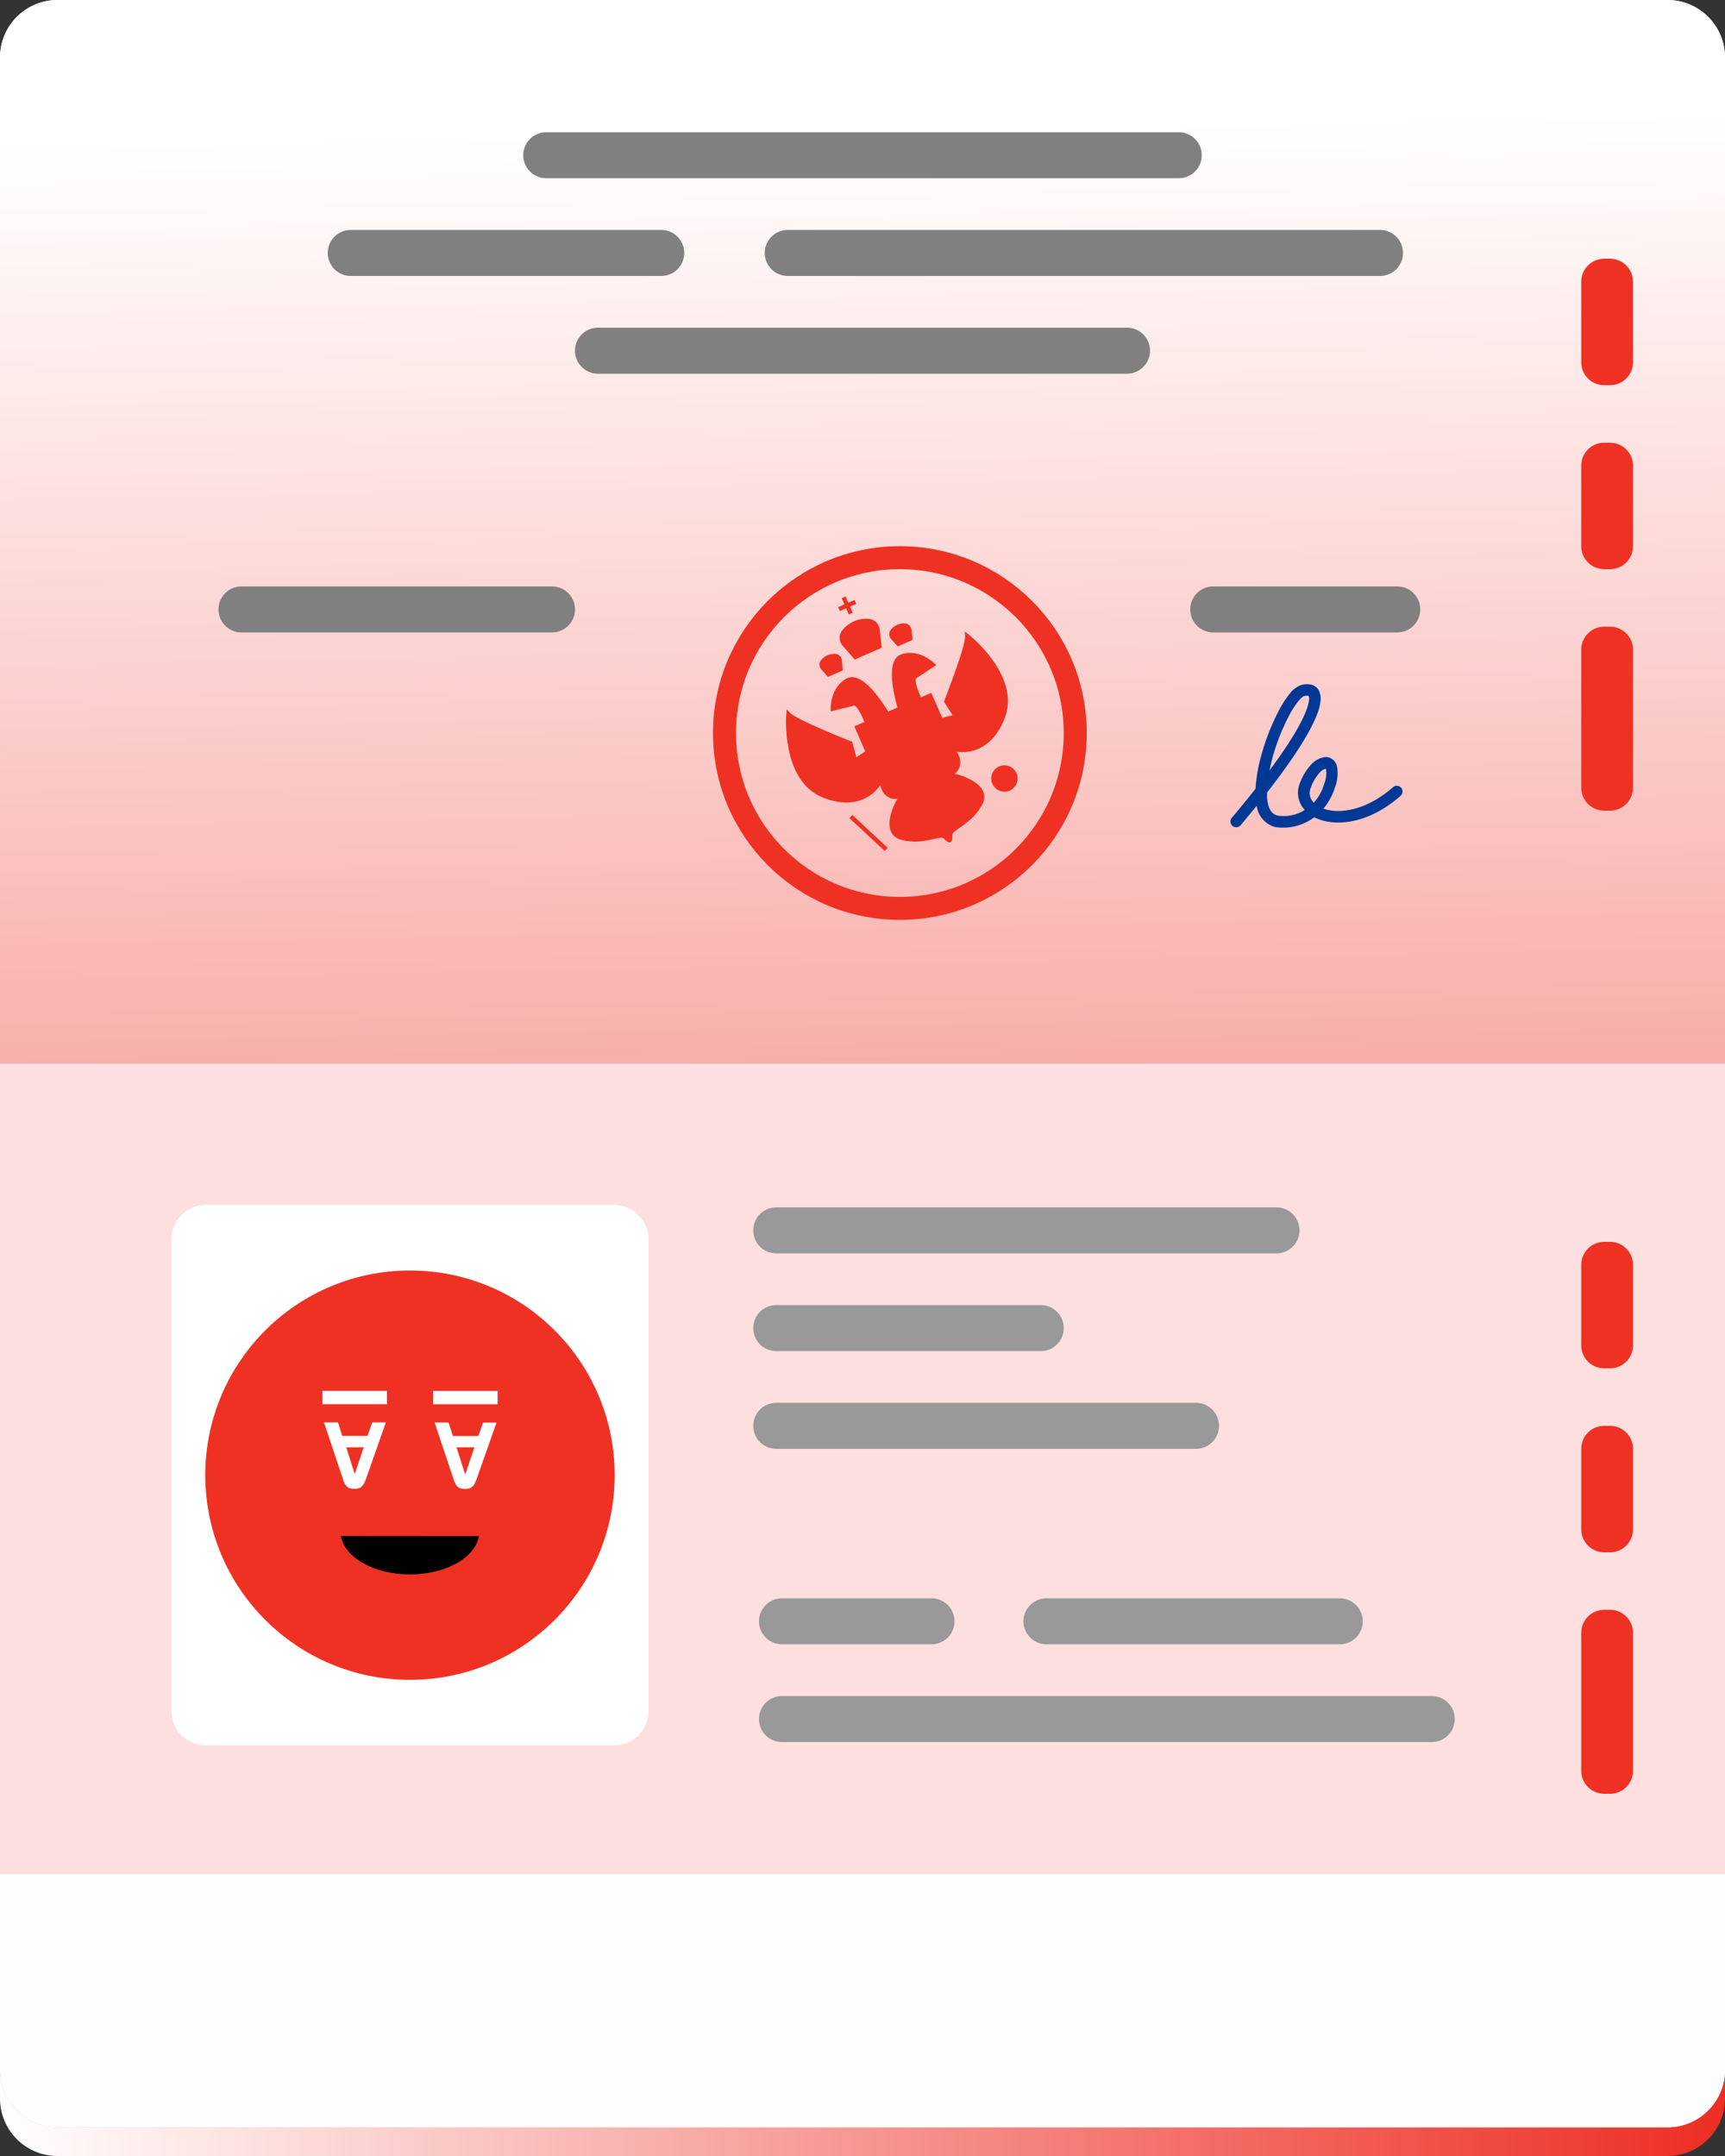 <?xml version="1.0" encoding="UTF-8"?> <svg xmlns="http://www.w3.org/2000/svg" xmlns:xlink="http://www.w3.org/1999/xlink" viewBox="0 0 300 375"><rect x="0" y="0" width="300" height="375" fill="#333333" stroke="none"/> <defs> <style>.cls-1{fill:url(#Безымянный_градиент_22);}.cls-2{fill:url(#Безымянный_градиент_20);}.cls-3{fill:url(#Безымянный_градиент_22-2);}.cls-4{fill:#bababa;}.cls-5{fill:#fcdfde;}.cls-6{fill:#fefefe;}.cls-13,.cls-7{fill:#ef3124;}.cls-8{fill:gray;}.cls-9{fill:#999;}.cls-10{fill:#003896;fill-rule:evenodd;}.cls-11,.cls-14{fill:none;}.cls-11,.cls-13,.cls-14{stroke:#ef3124;}.cls-11{stroke-width:4px;}.cls-12{fill:#fff;}.cls-13,.cls-14{stroke-miterlimit:10;stroke-width:0.75px;}</style> <linearGradient id="Безымянный_градиент_22" y1="346.5" x2="300" y2="346.5" gradientUnits="userSpaceOnUse"> <stop offset="0" stop-color="#fff"></stop> <stop offset="1" stop-color="#ed2e24"></stop> </linearGradient> <linearGradient id="Безымянный_градиент_20" x1="26.63" y1="-8598.95" x2="263.13" y2="-8770.45" gradientTransform="matrix(1, 0, 0, -1, 0, -8593.46)" gradientUnits="userSpaceOnUse"> <stop offset="0" stop-color="#f6eced"></stop> <stop offset="1" stop-color="#eddee1"></stop> </linearGradient> <linearGradient id="Безымянный_градиент_22-2" x1="148.56" y1="-8615.66" x2="156.68" y2="-9040.49" gradientTransform="matrix(1, 0, 0, -1, 0, -8593.46)" xlink:href="#Безымянный_градиент_22"></linearGradient> </defs> <title>Ресурс 22</title> <g id="Слой_2" data-name="Слой 2"> <g id="Слой_1-2" data-name="Слой 1"> <path class="cls-1" d="M0,318H300v47a10,10,0,0,1-10,10H10A10,10,0,0,1,0,365Z"></path> <path class="cls-2" d="M0,10A10,10,0,0,1,10,0H290a10,10,0,0,1,10,10V185H0Z"></path> <path class="cls-3" d="M0,10A10,10,0,0,1,10,0H290a10,10,0,0,1,10,10V185H0Z"></path> <path class="cls-4" d="M0,185H300V360a10,10,0,0,1-10,10H10A10,10,0,0,1,0,360Z"></path> <path class="cls-5" d="M0,185H300V360a10,10,0,0,1-10,10H10A10,10,0,0,1,0,360Z"></path> <path class="cls-6" d="M0,326H300v34a10,10,0,0,1-10,10H10A10,10,0,0,1,0,360Z"></path> <path class="cls-7" d="M275,49a4,4,0,0,1,4-4h1a4,4,0,0,1,4,4V63a4,4,0,0,1-4,4h-1a4,4,0,0,1-4-4Z"></path> <path class="cls-7" d="M275,220a4,4,0,0,1,4-4h1a4,4,0,0,1,4,4v14a4,4,0,0,1-4,4h-1a4,4,0,0,1-4-4Z"></path> <path class="cls-8" d="M205,23a4,4,0,0,1,0,8H95a4,4,0,0,1,0-8Z"></path> <path class="cls-8" d="M240,40a4,4,0,0,1,0,8H137a4,4,0,0,1,0-8Z"></path> <path class="cls-8" d="M115,40a4,4,0,0,1,0,8H61a4,4,0,0,1,0-8Z"></path> <path class="cls-8" d="M196,57a4,4,0,0,1,0,8H104a4,4,0,0,1,0-8Z"></path> <path class="cls-8" d="M96,102a4,4,0,0,1,0,8H42a4,4,0,0,1,0-8Z"></path> <path class="cls-8" d="M243,102a4,4,0,0,1,0,8H211a4,4,0,0,1,0-8Z"></path> <path class="cls-9" d="M222,210a4,4,0,0,1,0,8H135a4,4,0,0,1,0-8Z"></path> <path class="cls-9" d="M181,227a4,4,0,0,1,0,8H135a4,4,0,0,1,0-8Z"></path> <path class="cls-9" d="M208,244a4,4,0,0,1,0,8H135a4,4,0,0,1,0-8Z"></path> <path class="cls-9" d="M162,278a4,4,0,0,1,0,8H136a4,4,0,0,1,0-8Z"></path> <path class="cls-9" d="M233,278a4,4,0,0,1,0,8H182a4,4,0,0,1,0-8Z"></path> <path class="cls-9" d="M249,295a4,4,0,0,1,0,8H136a4,4,0,0,1,0-8Z"></path> <path class="cls-7" d="M275,81a4,4,0,0,1,4-4h1a4,4,0,0,1,4,4V95a4,4,0,0,1-4,4h-1a4,4,0,0,1-4-4Z"></path> <path class="cls-7" d="M275,252a4,4,0,0,1,4-4h1a4,4,0,0,1,4,4v14a4,4,0,0,1-4,4h-1a4,4,0,0,1-4-4Z"></path> <path class="cls-7" d="M275,113a4,4,0,0,1,4-4h1a4,4,0,0,1,4,4v24a4,4,0,0,1-4,4h-1a4,4,0,0,1-4-4Z"></path> <path class="cls-7" d="M275,284a4,4,0,0,1,4-4h1a4,4,0,0,1,4,4v24a4,4,0,0,1-4,4h-1a4,4,0,0,1-4-4Z"></path> <path class="cls-10" d="M218.56,140.14c-.87,1.07-1.8,2.21-2.79,3.39a1,1,0,0,1-1.54-1.29c1.53-1.81,2.9-3.5,4.13-5.06a27.32,27.32,0,0,1,1.09-6.13,39.38,39.38,0,0,1,3.05-7.64,18.07,18.07,0,0,1,1.77-2.72,4.33,4.33,0,0,1,2-1.53,3.42,3.42,0,0,1,1.65-.1,2.08,2.08,0,0,1,1.43,1,3.22,3.22,0,0,1,.31,1.86,9.46,9.46,0,0,1-.63,2.39c-1.09,2.83-3.71,7.18-8.68,13.54,0,.3,0,.59,0,.87.16,2,.85,2.92,1.89,3.15a6.81,6.81,0,0,0,4.68-1c-.08-.08-.15-.17-.22-.25a4.32,4.32,0,0,1-.67-4.29,9.67,9.67,0,0,1,1.88-3.22,4,4,0,0,1,2.45-1.42,2,2,0,0,1,1.38.38,2.27,2.27,0,0,1,.79,1.25,6.91,6.91,0,0,1-.37,3.65,10.71,10.71,0,0,1-2,3.68,6.87,6.87,0,0,0,1,.27c2.78.52,6.93-.34,11.1-4a1,1,0,0,1,1.41.09,1,1,0,0,1-.09,1.41c-4.54,4-9.29,5.13-12.79,4.47a8.24,8.24,0,0,1-2.23-.74,9,9,0,0,1-6.79,1.7A4.38,4.38,0,0,1,218.56,140.14Zm9.92-.52a8.48,8.48,0,0,0,1.8-3.22,5.11,5.11,0,0,0,.34-2.54.81.81,0,0,0-.05-.15h0a2.12,2.12,0,0,0-1.15.78,7.64,7.64,0,0,0-1.47,2.56,2.31,2.31,0,0,0,.35,2.35C228.35,139.47,228.42,139.54,228.48,139.62Zm2.07-5.94Zm-9.77.34c3.6-4.85,5.53-8.2,6.37-10.39a7.45,7.45,0,0,0,.51-1.86,1.2,1.2,0,0,0-.07-.7h0s0,0-.1-.06a1.65,1.65,0,0,0-.69.08c-.13,0-.47.24-1,.87a15.08,15.08,0,0,0-1.56,2.41,37.33,37.33,0,0,0-2.89,7.22C221.14,132.41,220.94,133.23,220.78,134Z"></path> <circle class="cls-11" cx="156.5" cy="127.5" r="30.5"></circle> <path class="cls-12" d="M106.8,209.58a6,6,0,0,1,6,6v82a6,6,0,0,1-6,6h-71a6,6,0,0,1-6-6v-82a6,6,0,0,1,6-6Z"></path> <g id="Слой_1-2-2" data-name="Слой 1-2"> <circle class="cls-7" cx="71.3" cy="256.58" r="35.6"></circle> <path class="cls-12" d="M78.88,257.28c.33,1,.68,1.7,2,1.7s1.63-.76,2-1.69l3.47-9.86H84l-.8,2.34H78.77L78,247.42H75.58Zm3.62-5.54-1.57,4.67-.05,0-1.48-4.67Z"></path> <rect class="cls-12" x="75.33" y="241.92" width="11.21" height="2.33"></rect> <path class="cls-12" d="M59.64,257.26c.32,1,.69,1.71,2,1.71s1.63-.76,2-1.71l3.47-9.86H64.73l-.8,2.34-4.42,0-.73-2.34-2.44,0Zm3.62-5.54-1.57,4.67,0,0-1.47-4.64Z"></path> <rect class="cls-12" x="56.08" y="241.91" width="11.21" height="2.33"></rect> <path d="M59.29,267.16c.62,3.75,5.74,6.68,12,6.68s11.37-2.91,12-6.66Z"></path> </g> <path class="cls-13" d="M150.81,125.77s-1.19-3.29-2.21-3.44l-3.76.93s-.11-3.52,2.6-4.93,6.87,5.91,6.87,5.91"></path> <path class="cls-13" d="M160,121.76s-1.6-3.1-1-4l3.24-2.13s-2.53-2.46-5.39-1.46-.34,9-.34,9"></path> <path class="cls-13" d="M153,136s-2.63,5.18-9.73,2.38-6.16-14.13-6.16-14.13c1.24,1.31,10.78,5.05,10.78,5.05l.81,3,2.26-1.46"></path> <path class="cls-13" d="M166,130.3s5.59,1.59,8.38-5.51-6.16-14.14-6.16-14.14c.12,1.81-3.64,11.34-3.64,11.34l1.68,2.64-2.6.67"></path> <path class="cls-13" d="M167.37,135.37a13.69,13.69,0,0,0-1.42-.43l-5.07,1.43-4.48,2.74a11,11,0,0,0-.66,1.33c-.72,1.74-1.44,4.6,1.14,5.28,3.74,1,6.64-1,7.5-.16s.86.81.88-.38,3.4-2,5.22-5.4C171.73,137.47,169.13,136.06,167.37,135.37Z"></path> <path class="cls-13" d="M165.3,134.6h0a6.93,6.93,0,0,0-3.62,3.66h0l-.25-.08a6.79,6.79,0,0,0-4.86.23h0a2.15,2.15,0,0,1-2.83-1.11l0-.05-4.67-10.72,12.7-5.53,4.68,10.71a2.2,2.2,0,0,1-1.09,2.87Z"></path> <line class="cls-14" x1="147.98" y1="142.02" x2="154.12" y2="147.74"></line> <circle class="cls-13" cx="174.68" cy="135.41" r="1.92"></circle> <path class="cls-13" d="M146.76,109.89h0a1.69,1.69,0,0,0,.06,2.16l1.93,2.21,4.19-1.83-.32-2.91a1.71,1.71,0,0,0-1.55-1.51l0,0A5,5,0,0,0,146.76,109.89Z"></path> <path class="cls-13" d="M155.22,109.77h0a.86.86,0,0,0,0,1.09l1,1.12,2.1-.92-.17-1.48a.86.86,0,0,0-.77-.77h0A2.52,2.52,0,0,0,155.22,109.77Z"></path> <path class="cls-13" d="M143.09,115.06h0a.86.86,0,0,0,0,1.09l1,1.13,2.09-.91-.14-1.5a.85.85,0,0,0-.79-.76h0A2.5,2.5,0,0,0,143.09,115.06Z"></path> <line class="cls-14" x1="147.96" y1="106.73" x2="146.72" y2="103.89"></line> <line class="cls-14" x1="145.92" y1="105.94" x2="148.77" y2="104.7"></line> </g> </g> </svg> 